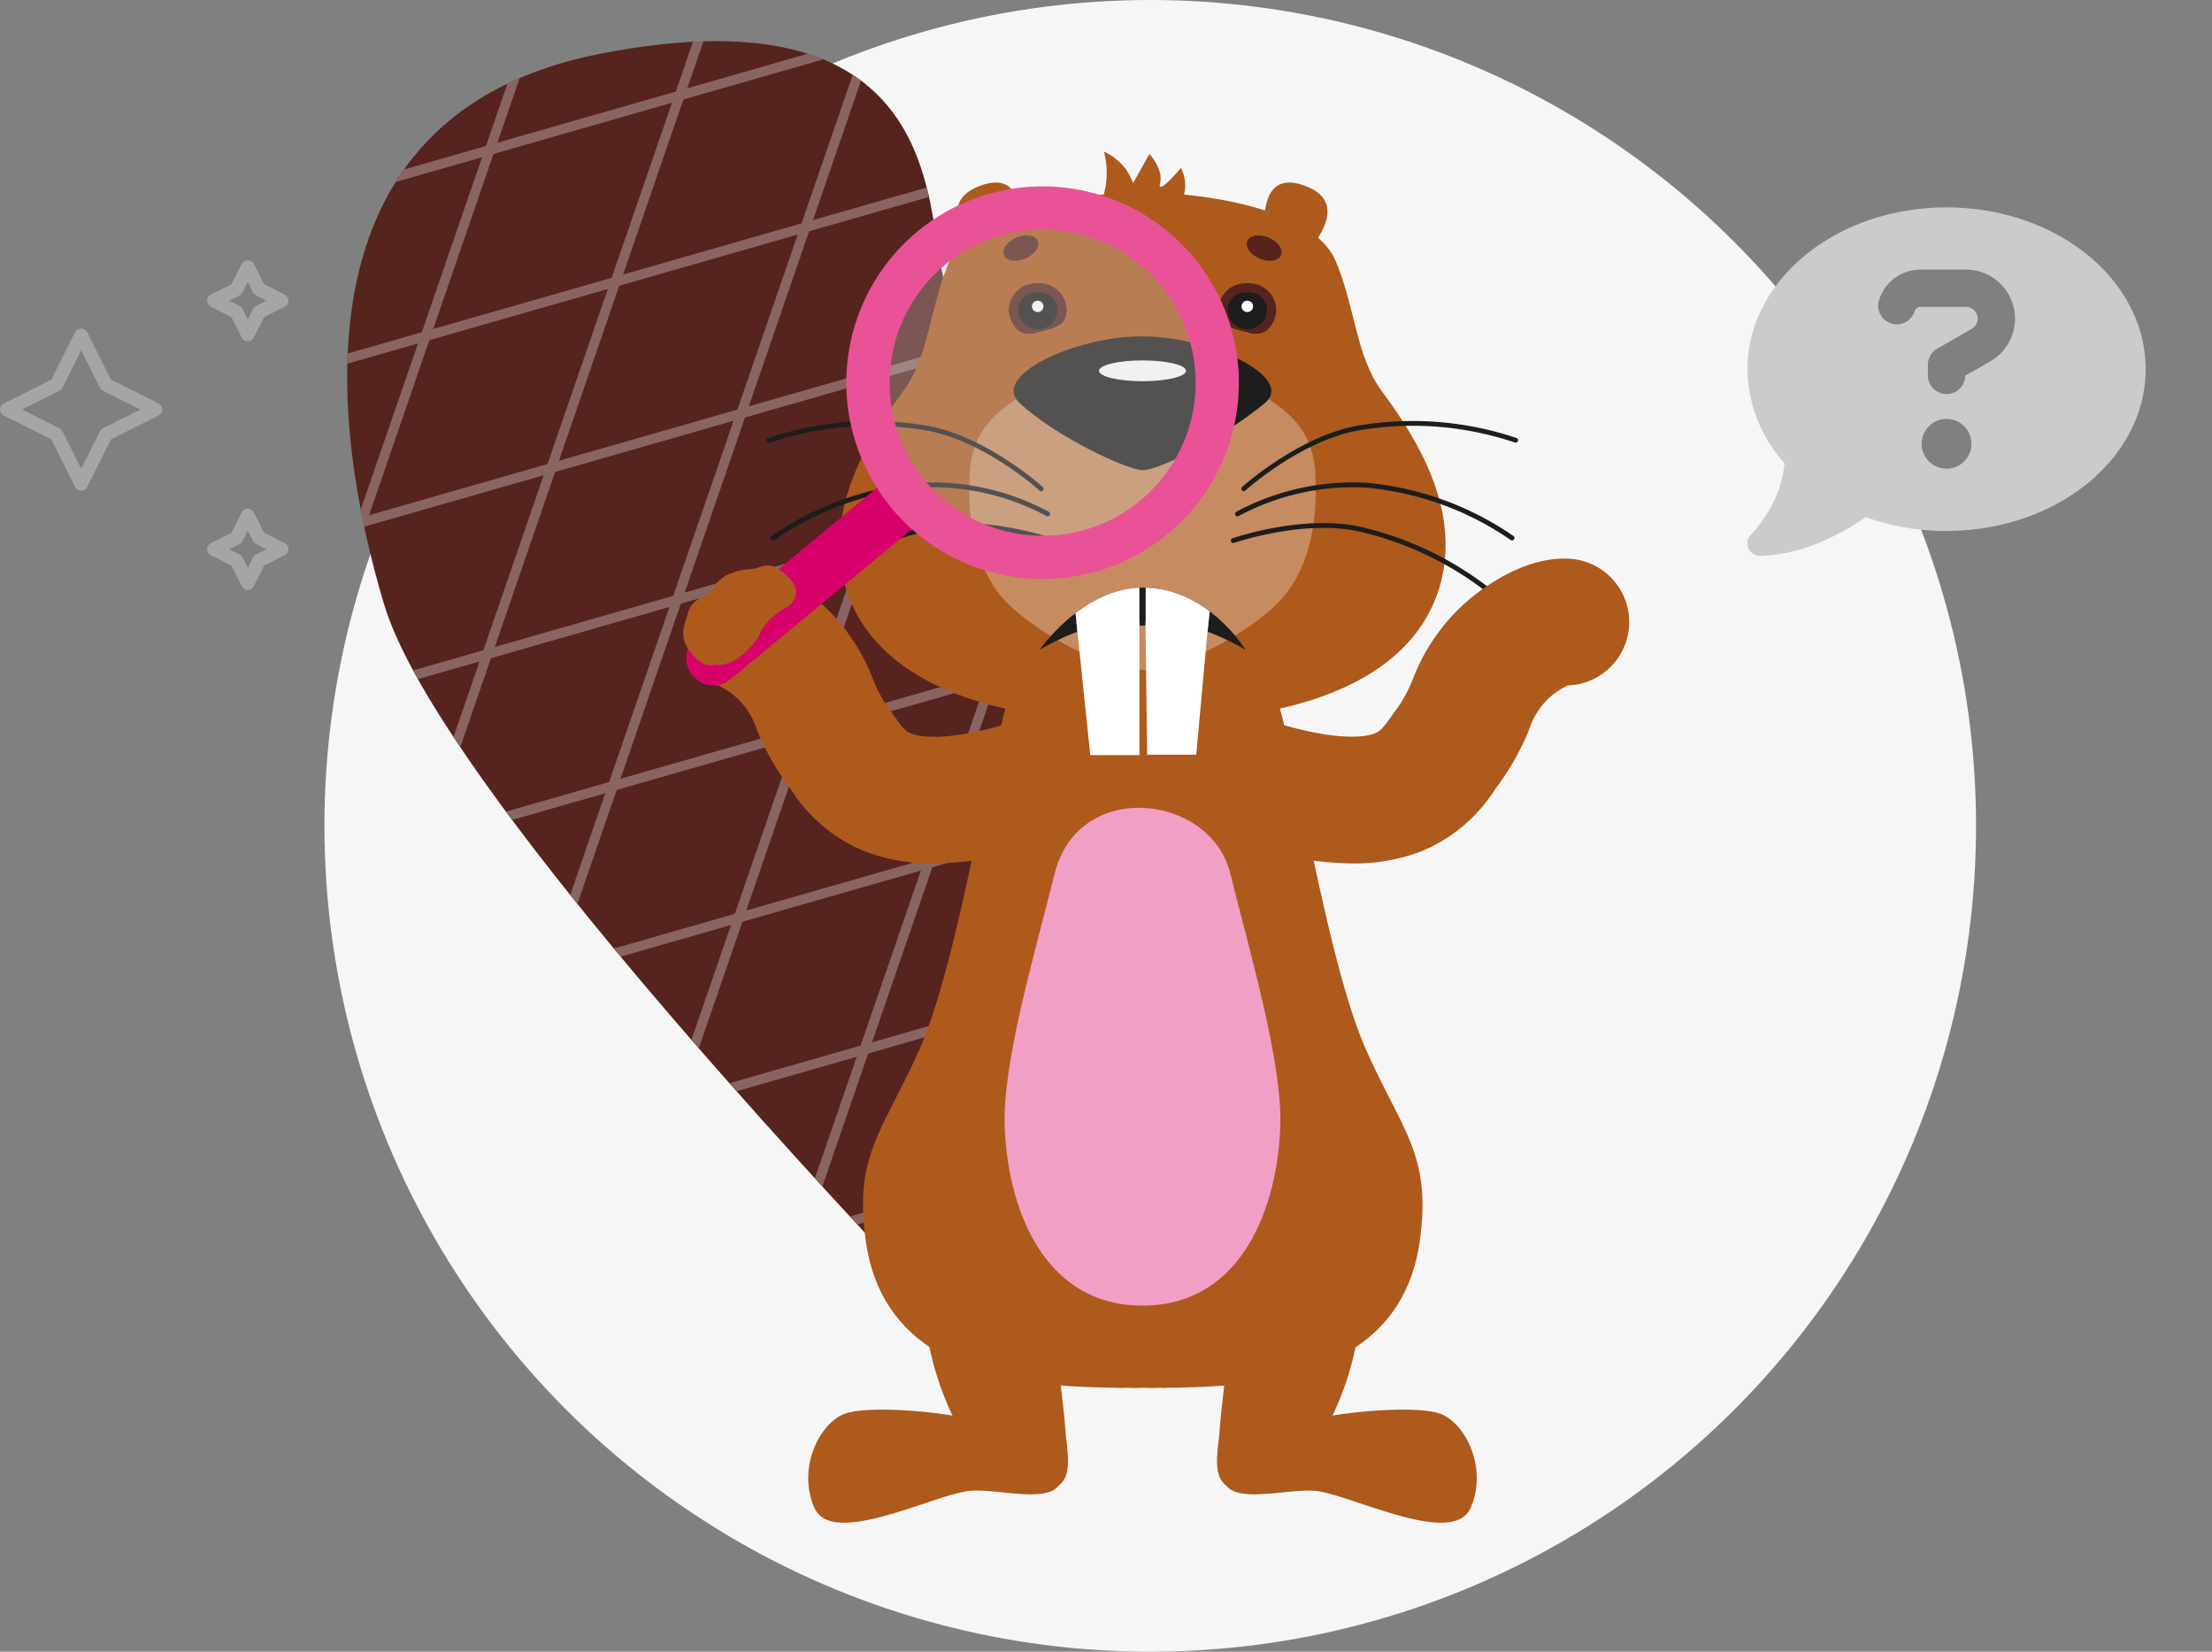 <svg xmlns="http://www.w3.org/2000/svg" xmlns:xlink="http://www.w3.org/1999/xlink" width="150" height="112" viewBox="0 0 150 112">
  <rect x="0" y="0" width="150" height="112" fill="#808080" stroke="none"/>
  <defs>
    <clipPath id="clip-path">
      <path id="Pfad_8443" data-name="Pfad 8443" d="M793.195,375.73c-3.126,3.931-8.457,3.419-15.728-4.451s-30.308-32.718-33.608-43.685c-3.523-11.71-6.574-33.217,14.646-37.361s22.089,7.843,22.968,13.708c.615,4.1,5.861,18.623,8.859,30.27S799.68,367.576,793.195,375.73Z" transform="translate(-741.346 -289.38)" fill="none"/>
    </clipPath>
    <clipPath id="clip-path-2">
      <path id="Pfad_8451" data-name="Pfad 8451" d="M1068.5,380.282a1.423,1.423,0,0,1-1.954,1.528c-1.26-.315-1.953-.459-1.953-1.528a1.954,1.954,0,0,1,3.907,0Z" transform="translate(-1064.595 -378.347)" fill="none"/>
    </clipPath>
    <clipPath id="clip-path-3">
      <path id="Pfad_8454" data-name="Pfad 8454" d="M986.836,380.282a1.423,1.423,0,0,0,1.953,1.528c1.26-.315,1.954-.459,1.954-1.528a1.954,1.954,0,0,0-3.907,0Z" transform="translate(-986.836 -378.347)" fill="none"/>
    </clipPath>
    <clipPath id="clip-path-4">
      <path id="Pfad_8462" data-name="Pfad 8462" d="M1002.681,494.652c-1.67,0-4.41,1.629-4.41,1.629s2.915-4.209,6.97-4.209c4.453,0,6.97,4.208,6.97,4.208s-2.742-1.628-4.411-1.628" transform="translate(-998.271 -492.072)" fill="none"/>
    </clipPath>
    <clipPath id="clip-path-5">
      <rect id="Rechteck_4333" data-name="Rechteck 4333" width="32.699" height="38.379" fill="none"/>
    </clipPath>
    <clipPath id="clip-path-6">
      <path id="Pfad_13550" data-name="Pfad 13550" d="M2.437,4.647A11.841,11.841,0,1,0,11.852,0,11.842,11.842,0,0,0,2.437,4.647" fill="none"/>
    </clipPath>
    <linearGradient id="linear-gradient" x1="-0.169" y1="1.302" x2="-0.159" y2="1.302" gradientUnits="objectBoundingBox">
      <stop offset="0" stop-color="#fff"/>
      <stop offset="1" stop-color="#d2d1d1"/>
    </linearGradient>
  </defs>
  <g id="Gruppe_6121" data-name="Gruppe 6121" transform="translate(0 -72.783)">
    <rect id="Rechteck_5296" data-name="Rechteck 5296" width="150" height="112" transform="translate(0 72.783)" fill="none"/>
    <circle id="Ellipse_695" data-name="Ellipse 695" cx="56" cy="56" r="56" transform="translate(22 72.783)" fill="#f6f6f6"/>
    <g id="Gruppe_9399" data-name="Gruppe 9399" transform="translate(23.542 75.576)">
      <g id="Gruppe_8112" data-name="Gruppe 8112" transform="translate(0 -0.001)">
        <g id="Gruppe_6236" data-name="Gruppe 6236">
          <g id="Gruppe_6235" data-name="Gruppe 6235">
            <g id="Gruppe_6215" data-name="Gruppe 6215">
              <g id="Gruppe_6214" data-name="Gruppe 6214" clip-path="url(#clip-path)">
                <g id="Gruppe_6213" data-name="Gruppe 6213" transform="translate(-55.538 -44.113)">
                  <path id="Pfad_8473" data-name="Pfad 8473" d="M.083.086,157.859,0l-.083,151.09L0,151.176Z" transform="translate(34.973 5.841) rotate(8.947)" fill="#56231f"/>
                  <g id="Gruppe_6212" data-name="Gruppe 6212" transform="translate(0 0)">
                    <g id="Gruppe_6210" data-name="Gruppe 6210" transform="translate(0 27.925)">
                      <path id="Pfad_8474" data-name="Pfad 8474" d="M0,0,151.6.143V.8L0,.658Z" transform="translate(24.281 126.002) rotate(-16.052)" fill="#896562"/>
                      <path id="Pfad_8475" data-name="Pfad 8475" d="M0,0,151.6.143V.8L0,.658Z" transform="translate(21.246 115.491) rotate(-16.052)" fill="#896562"/>
                      <path id="Pfad_8476" data-name="Pfad 8476" d="M0,0,151.6.143V.8L0,.658Z" transform="translate(18.211 104.981) rotate(-16.052)" fill="#896562"/>
                      <path id="Pfad_8477" data-name="Pfad 8477" d="M0,0,151.6.143V.8L0,.658Z" transform="translate(15.176 94.47) rotate(-16.052)" fill="#896562"/>
                      <path id="Pfad_8478" data-name="Pfad 8478" d="M0,0,151.6.143V.8L0,.658Z" transform="translate(12.14 83.96) rotate(-16.052)" fill="#896562"/>
                      <path id="Pfad_8479" data-name="Pfad 8479" d="M0,0,151.6.143V.8L0,.658Z" transform="translate(9.105 73.449) rotate(-16.052)" fill="#896562"/>
                      <path id="Pfad_8480" data-name="Pfad 8480" d="M0,0,151.6.143V.8L0,.658Z" transform="translate(6.07 62.939) rotate(-16.052)" fill="#896562"/>
                      <path id="Pfad_8481" data-name="Pfad 8481" d="M0,0,151.6.143V.8L0,.658Z" transform="translate(3.035 52.429) rotate(-16.052)" fill="#896562"/>
                      <path id="Pfad_8482" data-name="Pfad 8482" d="M0,0,151.6.143V.8L0,.658Z" transform="translate(0 41.918) rotate(-16.052)" fill="#896562"/>
                    </g>
                    <g id="Gruppe_6211" data-name="Gruppe 6211" transform="translate(10.134 0)">
                      <path id="Pfad_8483" data-name="Pfad 8483" d="M0,0,151.158.166v.66L0,.66Z" transform="translate(0 142.971) rotate(-71.055)" fill="#896562"/>
                      <path id="Pfad_8484" data-name="Pfad 8484" d="M0,0,151.158.166v.66L0,.66Z" transform="translate(10.382 146.522) rotate(-71.055)" fill="#896562"/>
                      <path id="Pfad_8485" data-name="Pfad 8485" d="M0,0,151.158.166v.66L0,.66Z" transform="translate(20.763 150.073) rotate(-71.055)" fill="#896562"/>
                      <path id="Pfad_8486" data-name="Pfad 8486" d="M0,0,151.158.166v.66L0,.66Z" transform="translate(31.144 153.624) rotate(-71.055)" fill="#896562"/>
                      <path id="Pfad_8487" data-name="Pfad 8487" d="M0,0,151.158.166v.66L0,.66Z" transform="translate(41.525 157.175) rotate(-71.055)" fill="#896562"/>
                      <path id="Pfad_8488" data-name="Pfad 8488" d="M0,0,151.158.166v.66L0,.66Z" transform="translate(51.906 160.726) rotate(-71.055)" fill="#896562"/>
                      <path id="Pfad_8489" data-name="Pfad 8489" d="M0,0,151.158.166v.66L0,.66Z" transform="translate(62.288 164.277) rotate(-71.055)" fill="#896562"/>
                      <path id="Pfad_8490" data-name="Pfad 8490" d="M0,0,151.158.166v.66L0,.66Z" transform="translate(72.669 167.829) rotate(-71.055)" fill="#896562"/>
                      <path id="Pfad_8491" data-name="Pfad 8491" d="M0,0,151.158.166v.66L0,.66Z" transform="translate(83.05 171.38) rotate(-71.055)" fill="#896562"/>
                    </g>
                  </g>
                </g>
              </g>
            </g>
            <path id="Pfad_8444" data-name="Pfad 8444" d="M1079.225,722.419c-1.286-.524-5.232-.274-7.365.106a21.051,21.051,0,0,0,1.635-5.012c1.229-6.245-.323-11.833-3.468-12.483s-6.46,4.723-5.6,12.071a20.21,20.21,0,0,1,.115,3.131c-.116,1.1-.291,2.41-.363,3.624-.217,1.661-.31,2.8.463,3.4.941,1.259,4.542.109,6.281.4,2.632.436,9.123,3.748,10.293,1.133S1080.948,723.122,1079.225,722.419Z" transform="translate(-1005.039 -629.324)" fill="#ad5a1c"/>
            <path id="Pfad_8445" data-name="Pfad 8445" d="M966.775,538.218c-2.972-6.6-5.1-22.717-6.774-25.823-1.125-2.094-5.108-2.574-6.911-2.685l0-.033s-.166,0-.449.011c-.282-.011-.449-.011-.449-.011l0,.033h-.039l0-.033s-.166,0-.449.011l-.123,0-.123,0c-.282-.011-.449-.011-.449-.011l0,.033h-.039l0-.033s-.166,0-.449.011c-.282-.011-.449-.011-.449-.011l0,.033c-1.8.11-5.786.591-6.911,2.685-1.67,3.106-3.8,19.219-6.774,25.823-2.486,5.524-4.4,7.089-3.576,12.89,1.318,9.224,10.871,9.865,17.1,9.925a.9.9,0,0,0,.163.018c.144,0,.294-.008.449-.01s.3.006.449.01l.023,0,.023,0c.144,0,.295-.008.449-.01l.123,0,.123,0c.154,0,.3.006.449.01l.023,0,.023,0c.144,0,.294-.008.449-.01s.3.006.449.01a.9.9,0,0,0,.163-.018c6.231-.06,15.784-.7,17.1-9.925C971.179,545.308,969.261,543.742,966.775,538.218Z" transform="translate(-897.637 -469.724)" fill="#ad5a1c"/>
            <g id="Gruppe_6233" data-name="Gruppe 6233" transform="translate(28.436 7.49)">
              <g id="Gruppe_6232" data-name="Gruppe 6232" transform="translate(0 2.096)">
                <g id="Gruppe_6231" data-name="Gruppe 6231">
                  <g id="Gruppe_6230" data-name="Gruppe 6230">
                    <path id="Pfad_8446" data-name="Pfad 8446" d="M960.706,358.884c-1.713-2.35-1.771-5.73-3.1-8.795-1.558-3.591-9.2-4.6-13.074-4.6s-11.516,1.013-13.074,4.6c-1.329,3.065-1.388,6.445-3.1,8.795-1.889,2.591-5,7.041-4.264,12.013s5.34,10.5,20.439,10.5,19.7-5.524,20.439-10.5S962.595,361.475,960.706,358.884Z" transform="translate(-919.033 -344.816)" fill="#ad5a1c"/>
                    <path id="Pfad_8447" data-name="Pfad 8447" d="M995.591,409.085c-.21-3.857-3.146-4.82-4.611-6.027-2.171-1.789-5.175-3.042-7.108-3.042s-4.937,1.254-7.108,3.042c-1.464,1.206-4.4,2.169-4.61,6.027s.656,6.349,1.864,8.019c1.662,2.3,7.018,5.329,9.854,5.329s8.189-3.029,9.852-5.327C994.933,415.436,995.8,412.943,995.591,409.085Z" transform="translate(-958.374 -389.378)" fill="#c68b60"/>
                    <g id="Gruppe_6216" data-name="Gruppe 6216" transform="translate(16.763 10.429)">
                      <path id="Pfad_8448" data-name="Pfad 8448" d="M1005.634,403.408c-2.455,2.04-6.949,4.538-8.287,4.535-1.041,0-5.872-2.261-8.326-4.535-2-1.851,3.718-4.534,8.3-4.534S1007.757,401.644,1005.634,403.408Z" transform="translate(-988.612 -398.874)" fill="#1d1d1b"/>
                      <ellipse id="Ellipse_583" data-name="Ellipse 583" cx="2.953" cy="0.706" rx="2.953" ry="0.706" transform="translate(5.783 1.631)" fill="#fff"/>
                    </g>
                    <g id="Gruppe_6220" data-name="Gruppe 6220" transform="translate(30.652 6.677)">
                      <g id="Gruppe_6219" data-name="Gruppe 6219">
                        <g id="Gruppe_6218" data-name="Gruppe 6218" clip-path="url(#clip-path-2)">
                          <g id="Gruppe_6217" data-name="Gruppe 6217" transform="translate(0 0.168)">
                            <path id="Pfad_8449" data-name="Pfad 8449" d="M1068.5,381.035a1.954,1.954,0,0,1-3.907,0,1.963,1.963,0,0,1,3.907,0Z" transform="translate(-1064.595 -379.268)" fill="#1d1d1b"/>
                            <path id="Pfad_8450" data-name="Pfad 8450" d="M1066.548,379.882a1.211,1.211,0,0,1,1.34,1.153,1.34,1.34,0,0,1-2.68,0,1.211,1.211,0,0,1,1.34-1.153m0-.614a1.809,1.809,0,0,0-1.953,1.767,1.954,1.954,0,0,0,3.907,0,1.809,1.809,0,0,0-1.954-1.767Z" transform="translate(-1064.595 -379.268)" fill="#56231f"/>
                          </g>
                          <ellipse id="Ellipse_584" data-name="Ellipse 584" cx="0.391" cy="0.387" rx="0.391" ry="0.387" transform="translate(1.563 1.333)" fill="#fff"/>
                        </g>
                      </g>
                    </g>
                    <g id="Gruppe_6224" data-name="Gruppe 6224" transform="translate(16.438 6.677)">
                      <g id="Gruppe_6223" data-name="Gruppe 6223">
                        <g id="Gruppe_6222" data-name="Gruppe 6222" clip-path="url(#clip-path-3)">
                          <g id="Gruppe_6221" data-name="Gruppe 6221" transform="translate(0 0.168)">
                            <path id="Pfad_8452" data-name="Pfad 8452" d="M986.835,381.035a1.954,1.954,0,0,0,3.907,0,1.963,1.963,0,0,0-3.907,0Z" transform="translate(-986.835 -379.268)" fill="#1d1d1b"/>
                            <path id="Pfad_8453" data-name="Pfad 8453" d="M988.789,379.882a1.211,1.211,0,0,1,1.34,1.153,1.34,1.34,0,0,1-2.68,0,1.211,1.211,0,0,1,1.34-1.153m0-.614a1.809,1.809,0,0,0-1.953,1.767,1.954,1.954,0,0,0,3.907,0,1.809,1.809,0,0,0-1.954-1.767Z" transform="translate(-986.835 -379.268)" fill="#56231f"/>
                          </g>
                          <ellipse id="Ellipse_585" data-name="Ellipse 585" cx="0.391" cy="0.387" rx="0.391" ry="0.387" transform="translate(1.562 1.333)" fill="#fff"/>
                        </g>
                      </g>
                    </g>
                    <path id="Pfad_8455" data-name="Pfad 8455" d="M1082.147,348.73s-2.345-8.377,2.171-6.682C1088.71,343.695,1082.147,348.73,1082.147,348.73Z" transform="translate(-1047.789 -341.821)" fill="#ad5a1c"/>
                    <path id="Pfad_8456" data-name="Pfad 8456" d="M971.461,348.73s2.346-8.377-2.171-6.682C964.9,343.695,971.461,348.73,971.461,348.73Z" transform="translate(-954.822 -341.821)" fill="#ad5a1c"/>
                    <g id="Gruppe_6225" data-name="Gruppe 6225" transform="translate(31.494 16.198)">
                      <path id="Pfad_8457" data-name="Pfad 8457" d="M1073.246,435.166a.165.165,0,0,1-.111-.287c.04-.036,4.038-3.64,8.2-4.213a22.008,22.008,0,0,1,10.433.905.165.165,0,0,1-.126.3,21.663,21.663,0,0,0-10.262-.883c-4.063.559-7.988,4.095-8.027,4.131A.165.165,0,0,1,1073.246,435.166Z" transform="translate(-1072.372 -430.435)" fill="#1d1d1b"/>
                      <path id="Pfad_8458" data-name="Pfad 8458" d="M1089.526,456.838a.165.165,0,0,1-.1-.035,20.526,20.526,0,0,0-9.852-3.548,16.434,16.434,0,0,0-8.578,1.926.165.165,0,1,1-.164-.286,16.768,16.768,0,0,1,8.775-1.968,20.869,20.869,0,0,1,10.023,3.617.165.165,0,0,1-.1.295Z" transform="translate(-1070.465 -448.77)" fill="#1d1d1b"/>
                      <path id="Pfad_8459" data-name="Pfad 8459" d="M1087.7,473.727a.165.165,0,0,1-.116-.048,22.2,22.2,0,0,0-9.446-4.908c-3.848-.964-8.663.7-8.712.712a.165.165,0,1,1-.109-.311c.049-.017,4.958-1.709,8.9-.721a22.538,22.538,0,0,1,9.6,4.994.165.165,0,0,1-.116.282Z" transform="translate(-1069.202 -461.249)" fill="#1d1d1b"/>
                    </g>
                    <g id="Gruppe_6228" data-name="Gruppe 6228" transform="translate(18.529 27.465)">
                      <g id="Gruppe_6227" data-name="Gruppe 6227">
                        <g id="Gruppe_6226" data-name="Gruppe 6226" clip-path="url(#clip-path-4)">
                          <ellipse id="Ellipse_586" data-name="Ellipse 586" cx="13.511" cy="8.505" rx="13.511" ry="8.505" transform="translate(-5.787 -4.567)" fill="#1d1d1b"/>
                          <path id="Pfad_8460" data-name="Pfad 8460" d="M1041.927,488.47l-1.034,9.366h-3.329v-11.99Z" transform="translate(-1030.381 -486.984)" fill="#fff"/>
                          <path id="Pfad_8461" data-name="Pfad 8461" d="M1011.372,488.47l1.034,9.366h3.329v-11.99Z" transform="translate(-1008.977 -486.984)" fill="#fff"/>
                        </g>
                      </g>
                      <path id="Pfad_8463" data-name="Pfad 8463" d="M1041.757,505l-.807,8.836h-3.329l-.111-9Z" transform="translate(-1030.338 -502.501)" fill="#fff"/>
                      <path id="Pfad_8464" data-name="Pfad 8464" d="M1011.886,504.858l.94,9.022h3.329v-9Z" transform="translate(-1009.398 -502.521)" fill="#fff"/>
                    </g>
                    <g id="Gruppe_6229" data-name="Gruppe 6229" transform="translate(0 16.198)">
                      <path id="Pfad_8465" data-name="Pfad 8465" d="M915.538,435.166a.166.166,0,0,1-.111-.043c-.039-.036-3.964-3.571-8.027-4.131a21.677,21.677,0,0,0-10.262.883.165.165,0,1,1-.126-.3,22.006,22.006,0,0,1,10.433-.905c4.166.573,8.165,4.177,8.2,4.213a.165.165,0,0,1-.111.287Z" transform="translate(-896.91 -430.435)" fill="#1d1d1b"/>
                      <path id="Pfad_8466" data-name="Pfad 8466" d="M898.586,456.838a.165.165,0,0,1-.1-.295,20.867,20.867,0,0,1,10.023-3.617,16.77,16.77,0,0,1,8.775,1.968.165.165,0,1,1-.164.286,16.413,16.413,0,0,0-8.578-1.926,20.526,20.526,0,0,0-9.851,3.548A.165.165,0,0,1,898.586,456.838Z" transform="translate(-898.144 -448.77)" fill="#1d1d1b"/>
                      <path id="Pfad_8467" data-name="Pfad 8467" d="M901.693,473.727a.165.165,0,0,1-.116-.282,22.536,22.536,0,0,1,9.6-4.994c3.943-.988,8.852.7,8.9.721a.165.165,0,1,1-.109.311c-.048-.017-4.865-1.676-8.712-.712a22.194,22.194,0,0,0-9.446,4.908A.164.164,0,0,1,901.693,473.727Z" transform="translate(-900.683 -461.249)" fill="#1d1d1b"/>
                    </g>
                  </g>
                </g>
                <ellipse id="Ellipse_587" data-name="Ellipse 587" cx="0.774" cy="1.243" rx="0.774" ry="1.243" transform="matrix(0.387, -0.922, 0.922, 0.387, 32.301, 4.678)" fill="#56231f"/>
                <ellipse id="Ellipse_588" data-name="Ellipse 588" cx="1.243" cy="0.774" rx="1.243" ry="0.774" transform="matrix(0.922, -0.387, 0.387, 0.922, 15.804, 4.21)" fill="#56231f"/>
              </g>
              <path id="Pfad_8468" data-name="Pfad 8468" d="M1024.067,332.483l1.1-1.969s.961,1.02.724,1.969,1.411-1.02,1.411-1.02a2.482,2.482,0,0,1,.158,1.976c-.4,1.028-2.055,1.66-3.478,1.581s-2.134-1.107-1.818-2.134a5.654,5.654,0,0,0-.079-2.53,4,4,0,0,1,1.53,1.245A7.854,7.854,0,0,1,1024.067,332.483Z" transform="translate(-999.201 -330.356)" fill="#ad5a1c"/>
            </g>
            <path id="Pfad_8469" data-name="Pfad 8469" d="M914.822,722.419c1.286-.524,5.232-.274,7.365.106a21.059,21.059,0,0,1-1.635-5.012c-1.23-6.245.323-11.833,3.468-12.483s6.46,4.723,5.6,12.071a20.147,20.147,0,0,0-.115,3.131c.115,1.1.29,2.41.363,3.624.217,1.661.31,2.8-.464,3.4-.941,1.259-4.541.109-6.281.4-2.632.436-9.123,3.748-10.293,1.133S913.1,723.122,914.822,722.419Z" transform="translate(-881.139 -629.324)" fill="#ad5a1c"/>
            <path id="Pfad_8470" data-name="Pfad 8470" d="M1000.539,579.926c-1.333-5.37-10.278-6.427-11.894,0-1.445,5.747-3.54,12.86-3.4,17.147.18,5.445,2.549,11.991,9.062,12.174q.143,0,.283,0c.094,0,.188,0,.283,0,6.513-.183,8.882-6.729,9.062-12.174C1004.079,592.786,1001.915,585.468,1000.539,579.926Z" transform="translate(-940.658 -523.51)" fill="#f29fc5"/>
            <g id="Gruppe_6234" data-name="Gruppe 6234" transform="translate(22.999 35.083)">
              <path id="Pfad_8471" data-name="Pfad 8471" d="M1070.882,502.736a25.185,25.185,0,0,1-6.482-.976,4.3,4.3,0,1,1,2.233-8.3c3.691.993,5.253.662,5.753.474.415-.157.6-.369,1.15-1.141.134-.189.263-.368.389-.535a9.55,9.55,0,0,0,1.1-2.043A13.261,13.261,0,0,1,1079,484.7c1.338-1.08,4-2.856,6.823-2.611a4.3,4.3,0,0,1-.288,8.575,5.306,5.306,0,0,0-1.138.721,5.007,5.007,0,0,0-1.507,2.3,17.389,17.389,0,0,1-2.112,3.771c-.078.1-.157.215-.24.332a10.738,10.738,0,0,1-5.118,4.194A12.751,12.751,0,0,1,1070.882,502.736Z" transform="translate(-1025.747 -482.063)" fill="#ad5a1c"/>
              <path id="Pfad_8472" data-name="Pfad 8472" d="M874.817,502.787a12.754,12.754,0,0,1-4.533-.758,10.737,10.737,0,0,1-5.118-4.194c-.083-.117-.162-.229-.24-.331a17.4,17.4,0,0,1-2.112-3.771,5,5,0,0,0-1.507-2.3,5.3,5.3,0,0,0-1.138-.721c-2.173-.038-2.342-3.595-2-5.016.338-.507,1.006-.634,1.489-1.286a3.111,3.111,0,0,1,2.64-1.557c2.82-.242,3.07.816,4.408,1.9a13.262,13.262,0,0,1,3.974,5.522,9.564,9.564,0,0,0,1.1,2.043c.126.167.255.346.39.535.55.771.735.984,1.15,1.141.5.188,2.061.519,5.753-.474a4.3,4.3,0,1,1,2.233,8.3A25.185,25.185,0,0,1,874.817,502.787Zm-14.2-12.09h0Z" transform="translate(-858.03 -482.115)" fill="#ad5a1c"/>
            </g>
          </g>
        </g>
        <g id="Gruppe_8056" data-name="Gruppe 8056" transform="translate(31.26 5.827) rotate(13)">
          <g id="Gruppe_8045" data-name="Gruppe 8045">
            <g id="Gruppe_8044" data-name="Gruppe 8044" clip-path="url(#clip-path-5)">
              <path id="Linie_602" data-name="Linie 602" d="M1.833,16.645A1.835,1.835,0,0,1,.378,13.7L10.3.72a1.834,1.834,0,1,1,2.914,2.229L3.292,15.925A1.832,1.832,0,0,1,1.833,16.645Z" transform="translate(0 21.735)" fill="#d8006b"/>
            </g>
          </g>
          <g id="Gruppe_8047" data-name="Gruppe 8047" transform="translate(7.546 1.468)" opacity="0.3">
            <g id="Gruppe_8046" data-name="Gruppe 8046" transform="translate(0 0)" clip-path="url(#clip-path-6)">
              <rect id="Rechteck_4334" data-name="Rechteck 4334" width="28.995" height="30.28" transform="translate(-5.323 24.641) rotate(-81.263)" fill="url(#linear-gradient)"/>
            </g>
          </g>
          <g id="Gruppe_8049" data-name="Gruppe 8049">
            <g id="Gruppe_8048" data-name="Gruppe 8048" clip-path="url(#clip-path-5)">
              <path id="Pfad_13551" data-name="Pfad 13551" d="M13.3,26.621A13.312,13.312,0,0,1,.119,15.066,13.311,13.311,0,0,1,13.321,0,13.312,13.312,0,0,1,26.506,11.554,13.311,13.311,0,0,1,13.3,26.621Zm.017-23.686A10.375,10.375,0,0,0,7.008,21.55,10.375,10.375,0,0,0,23.6,11.942,10.377,10.377,0,0,0,13.321,2.935Z" transform="translate(6.077 0)" fill="#ea5297"/>
            </g>
          </g>
        </g>
        <path id="Pfad_16724" data-name="Pfad 16724" d="M6.677.737C7.323.653,7.7.255,8.432.737s1.443,1.169,1.156,1.93-1.007.719-1.827,1.625-.252.8-1.453,2-2.157.924-2.157.924-.677.4-1.6-.757-.473-1.9-.185-2.848S3.707,2.587,3.842,2.316a2.826,2.826,0,0,1,1.171-1.2" transform="translate(20.79 35.049)" fill="#ad5a1c"/>
      </g>
    </g>
    <path id="Pfad_17758" data-name="Pfad 17758" d="M3.8-19.232l1.391.7.7,1.393a.458.458,0,0,0,.41.254.458.458,0,0,0,.41-.254l.7-1.393,1.391-.7a.458.458,0,0,0,.255-.411.458.458,0,0,0-.255-.41l-1.391-.7-.7-1.393a.477.477,0,0,0-.82,0l-.7,1.393-1.391.7a.458.458,0,0,0-.255.411A.458.458,0,0,0,3.8-19.232ZM5.742-20a.46.46,0,0,0,.205-.205L6.3-20.91l.353.709a.46.46,0,0,0,.205.2l.708.355-.708.356a.463.463,0,0,0-.205.205l-.353.709-.353-.707a.463.463,0,0,0-.205-.205l-.708-.356ZM8.8-3.2l-1.391-.7-.7-1.393a.477.477,0,0,0-.82,0l-.7,1.393L3.8-3.2a.458.458,0,0,0-.255.411.458.458,0,0,0,.255.41l1.391.7.7,1.393a.458.458,0,0,0,.41.254.458.458,0,0,0,.41-.254l.7-1.393,1.391-.7a.458.458,0,0,0,.255-.411A.458.458,0,0,0,8.8-3.2Zm-1.938.765a.462.462,0,0,0-.205.205L6.3-1.517l-.353-.709a.462.462,0,0,0-.205-.205l-.708-.354.708-.355a.462.462,0,0,0,.205-.205L6.3-4.053l.353.708a.462.462,0,0,0,.205.205l.708.355ZM.5-12.261a.459.459,0,0,0-.253-.41l-3.224-1.613-1.612-3.229a.477.477,0,0,0-.82,0l-1.612,3.229-3.224,1.613a.458.458,0,0,0-.255.411.458.458,0,0,0,.255.41l3.224,1.614,1.612,3.228A.458.458,0,0,0-5-6.755a.458.458,0,0,0,.41-.254l1.612-3.228L.243-11.85A.46.46,0,0,0,.5-12.261Zm-4.024,1.272a.46.46,0,0,0-.205.205L-5-8.24l-1.27-2.544a.46.46,0,0,0-.205-.205l-2.541-1.272,2.541-1.272a.463.463,0,0,0,.205-.205L-5-16.282l1.27,2.544a.463.463,0,0,0,.205.205l2.541,1.272Z" transform="translate(10.503 112.813)" fill="#cbcbcb" opacity="0.5"/>
    <path id="Pfad_21236" data-name="Pfad 21236" d="M0,0C7.457,0,13.5-4.91,13.5-10.969S7.457-21.937,0-21.937s-13.5,4.91-13.5,10.969a9.611,9.611,0,0,0,2.515,6.376,7.677,7.677,0,0,1-1.129,3.317,9.512,9.512,0,0,1-.8,1.139c-.111.132-.2.232-.258.3-.032.032-.053.058-.069.074l-.016.016a.835.835,0,0,0-.179.918.844.844,0,0,0,.78.522A11.139,11.139,0,0,0-8.353.675,15.8,15.8,0,0,0-5.49-.939,16.146,16.146,0,0,0,0,.005ZM-4.546-15.752a2.958,2.958,0,0,1,2.784-1.967H1.313a3.327,3.327,0,0,1,3.328,3.328A3.338,3.338,0,0,1,2.969-11.5l-1.7.976A1.269,1.269,0,0,1,0-9.281a1.263,1.263,0,0,1-1.266-1.266v-.712a1.263,1.263,0,0,1,.638-1.1L1.709-13.7a.8.8,0,0,0,.4-.691.8.8,0,0,0-.8-.8H-1.761a.415.415,0,0,0-.4.279l-.021.063a1.266,1.266,0,0,1-1.614.77,1.27,1.27,0,0,1-.77-1.614l.021-.063ZM1.687-5.906A1.686,1.686,0,0,1,0-4.219,1.686,1.686,0,0,1-1.688-5.906,1.686,1.686,0,0,1,0-7.594,1.686,1.686,0,0,1,1.687-5.906Z" transform="translate(132 108.783)" fill="#cbcbcb"/>
  </g>
</svg>
